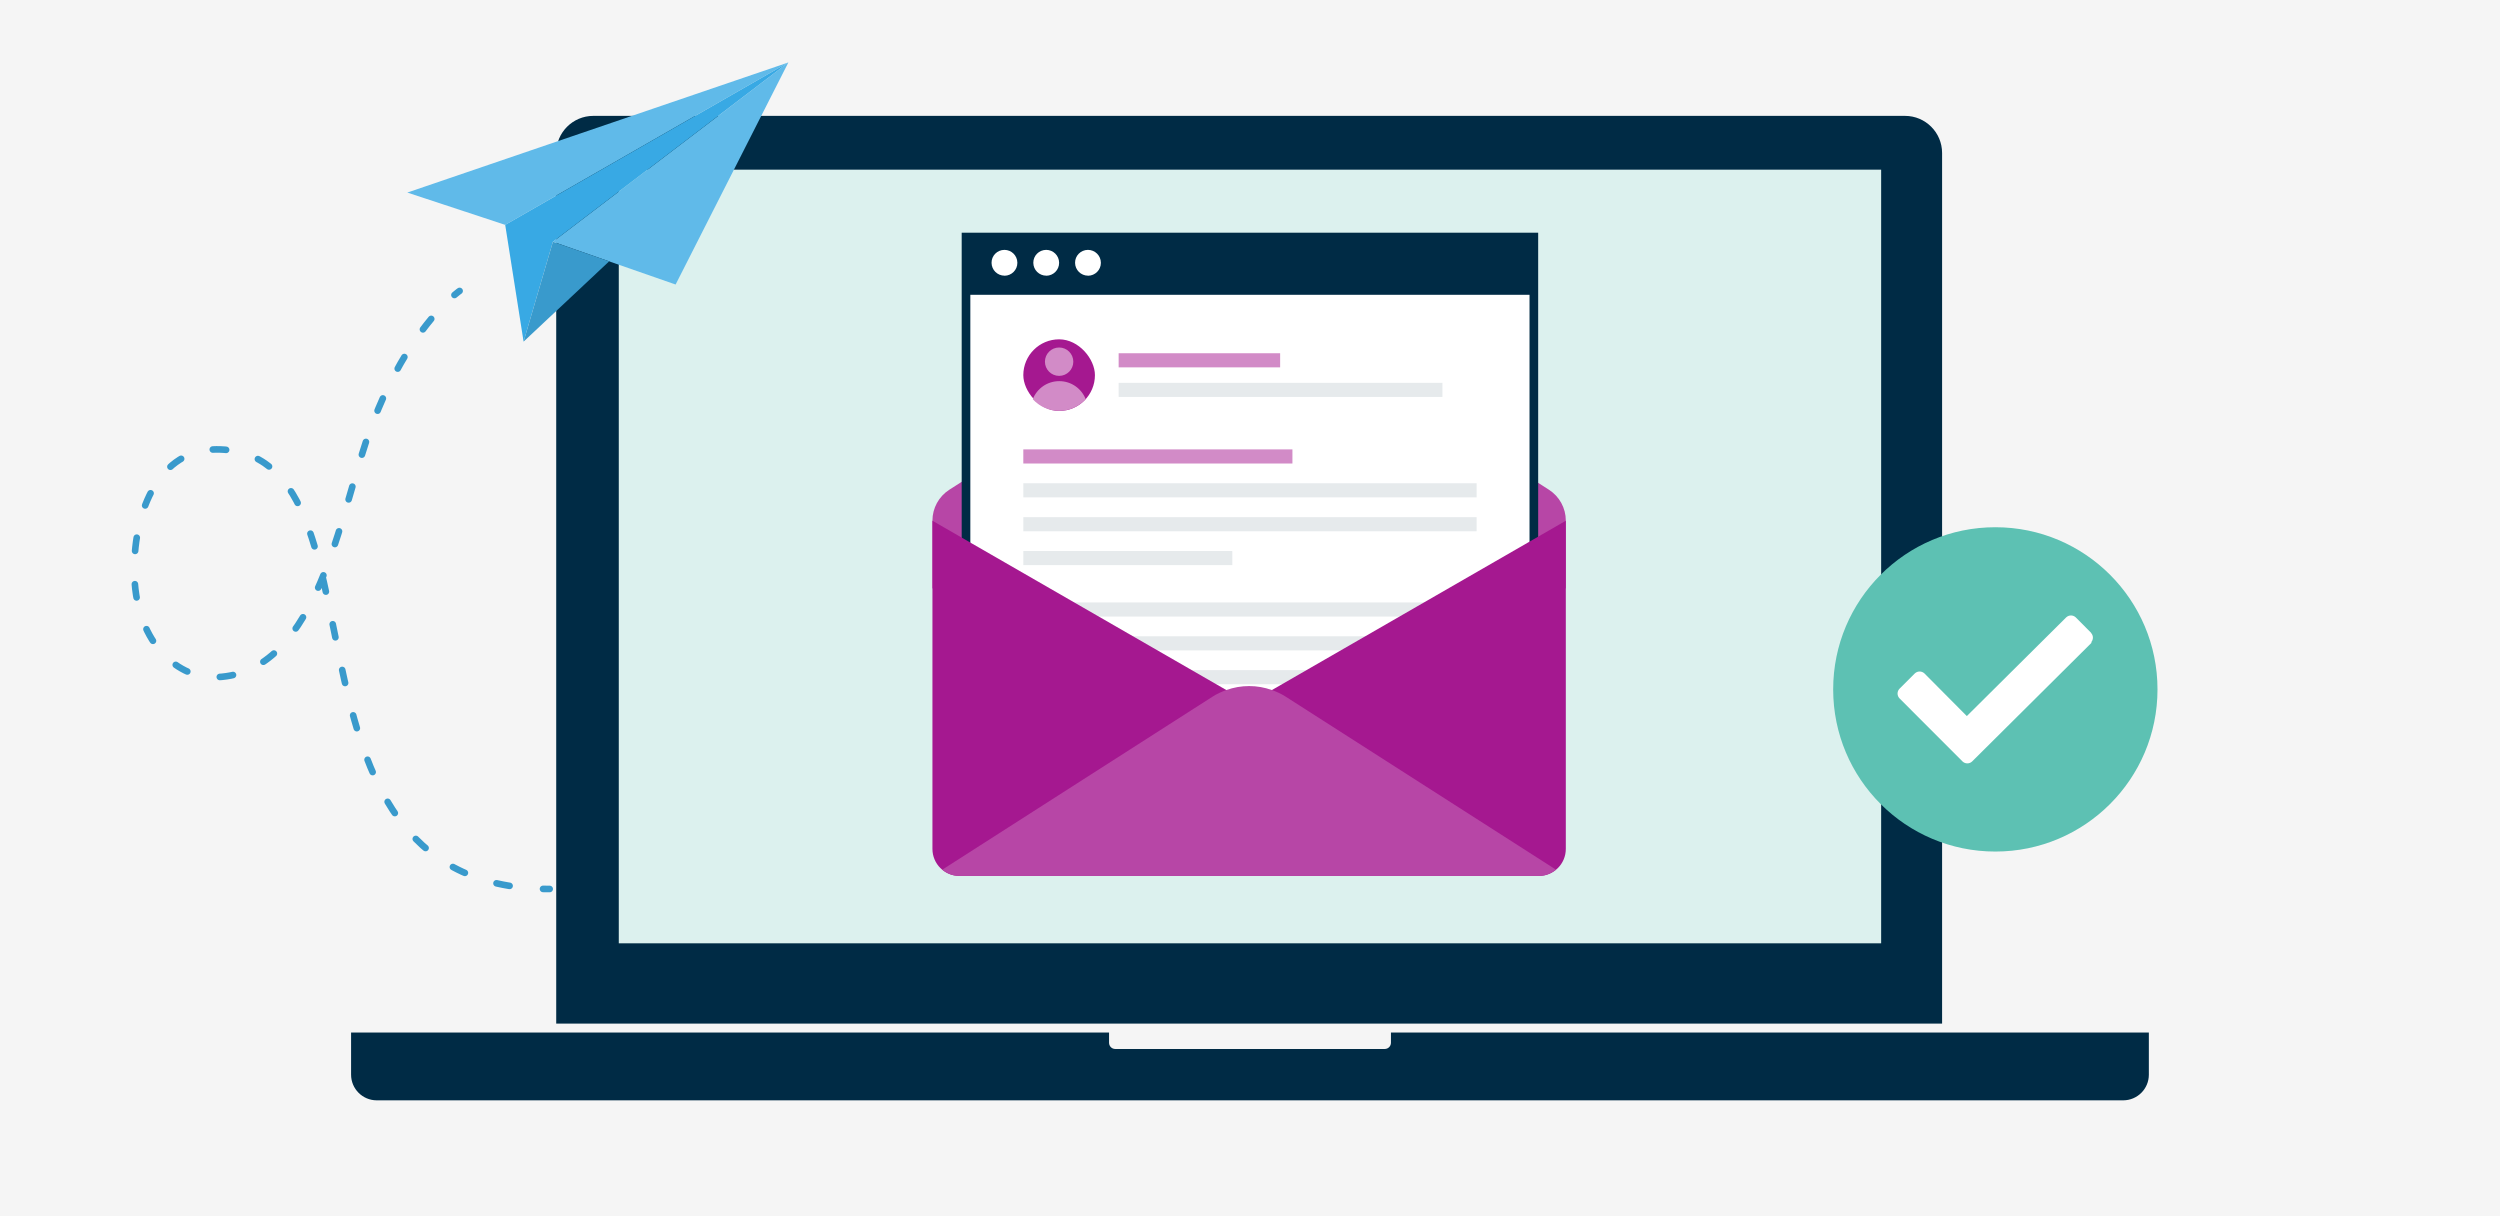 <?xml version="1.0" encoding="UTF-8"?>
<svg xmlns="http://www.w3.org/2000/svg" xmlns:xlink="http://www.w3.org/1999/xlink" viewBox="0 0 370 180">
  <defs>
    <style>
      .cls-1 {
        stroke-dasharray: 0 0 0 0 0 0 1.97 4.94 1.97 4.94 1.97 4.94;
      }

      .cls-1, .cls-2, .cls-3 {
        fill: none;
        stroke: #399acc;
        stroke-linecap: round;
        stroke-width: .98px;
      }

      .cls-1, .cls-2, .cls-3, .cls-4 {
        stroke-miterlimit: 10;
      }

      .cls-5 {
        opacity: .1;
      }

      .cls-5, .cls-6 {
        fill: #002b45;
      }

      .cls-7 {
        fill: #f5f5f5;
      }

      .cls-8, .cls-4 {
        fill: #fff;
      }

      .cls-9 {
        fill: #b746a6;
      }

      .cls-10 {
        fill: #dcf1ee;
      }

      .cls-11 {
        fill: #d28bc7;
      }

      .cls-12 {
        fill: #a51890;
      }

      .cls-13 {
        fill: #399acc;
      }

      .cls-14 {
        fill: #38a9e4;
      }

      .cls-15 {
        fill: #60bae9;
      }

      .cls-16 {
        fill: #5dc1b3;
      }

      .cls-17 {
        filter: url(#drop-shadow-20);
      }

      .cls-18 {
        filter: url(#drop-shadow-21);
      }

      .cls-3 {
        stroke-dasharray: 0 0 0 0 1.97 4.94 1.97 4.94;
      }

      .cls-4 {
        stroke: #002b45;
        stroke-width: 1.28px;
      }
    </style>
    <filter id="drop-shadow-20" filterUnits="userSpaceOnUse">
      <feOffset dx="3.6" dy="3.6"/>
      <feGaussianBlur result="blur" stdDeviation="3.6"/>
      <feFlood flood-color="#000" flood-opacity=".5"/>
      <feComposite in2="blur" operator="in"/>
      <feComposite in="SourceGraphic"/>
    </filter>
    <filter id="drop-shadow-21" filterUnits="userSpaceOnUse">
      <feOffset dx="0" dy="1.8"/>
      <feGaussianBlur result="blur-2" stdDeviation="2.4"/>
      <feFlood flood-color="#000" flood-opacity=".5"/>
      <feComposite in2="blur-2" operator="in"/>
      <feComposite in="SourceGraphic"/>
    </filter>
  </defs>
  <g id="Background_Copy" data-name="Background + Copy">
    <rect class="cls-7" x="0" width="370" height="180"/>
  </g>
  <g id="Artwork">
    <g>
      <g>
        <path class="cls-6" d="m87.81,17.15h194.13c3.03,0,5.49,2.46,5.49,5.49v128.85H82.32V22.64c0-3.03,2.46-5.49,5.49-5.49Z"/>
        <rect class="cls-10" x="91.58" y="25.11" width="186.83" height="114.5"/>
        <path class="cls-6" d="m205.86,152.82v1.51c0,.51-.41.92-.92.92h-39.88c-.51,0-.92-.41-.92-.92v-1.51H51.96v6.23c0,2.1,1.7,3.8,3.8,3.8h258.47c2.1,0,3.8-1.7,3.8-3.8v-6.23h-112.17Z"/>
      </g>
      <path class="cls-9" d="m138,77.05v10.03s93.74,0,93.74,0v-10.03c0-1.85-.94-3.57-2.5-4.57l-38.98-24.95c-3.29-2.1-7.5-2.1-10.78,0l-38.98,24.95c-1.56,1-2.5,2.72-2.5,4.57Z"/>
      <g>
        <rect class="cls-4" x="142.97" y="35.08" width="84.04" height="74"/>
        <path class="cls-6" d="m142.97,35.08v8.55h84.03v-8.55h-84.03Zm5.7,5.72c-1.05,0-1.91-.84-1.92-1.9s.84-1.91,1.9-1.92c1.05,0,1.91.84,1.92,1.9,0,0,0,.02,0,.03,0,1.04-.85,1.89-1.9,1.9Zm6.18,0c-1.05,0-1.91-.84-1.92-1.9s.84-1.91,1.9-1.92c1.05,0,1.91.84,1.92,1.9,0,0,0,.02,0,.03,0,1.04-.85,1.89-1.9,1.9Zm6.18,0c-1.05,0-1.91-.84-1.92-1.9s.84-1.91,1.9-1.92c1.05,0,1.91.84,1.92,1.9,0,0,0,.02,0,.03,0,1.04-.85,1.89-1.9,1.9Z"/>
      </g>
      <g>
        <g>
          <rect class="cls-12" x="151.45" y="50.22" width="10.6" height="10.6" rx="5.3" ry="5.3"/>
          <circle class="cls-11" cx="156.75" cy="53.53" r="2.1"/>
          <path class="cls-11" d="m156.76,56.41h0c-1.78,0-3.3,1.11-3.91,2.67.97,1.06,2.36,1.73,3.91,1.73s2.95-.67,3.92-1.74c-.62-1.56-2.13-2.66-3.91-2.66Z"/>
        </g>
        <rect class="cls-11" x="165.56" y="52.28" width="23.9" height="2.09"/>
        <rect class="cls-11" x="151.45" y="66.51" width="39.83" height="2.09"/>
        <rect class="cls-5" x="151.45" y="71.52" width="67.09" height="2.09"/>
        <rect class="cls-5" x="151.45" y="81.55" width="30.93" height="2.09"/>
        <rect class="cls-5" x="151.45" y="76.54" width="67.09" height="2.09"/>
        <rect class="cls-5" x="151.45" y="89.16" width="67.09" height="2.09"/>
        <rect class="cls-5" x="151.45" y="99.18" width="67.09" height="2.09"/>
        <rect class="cls-5" x="151.45" y="94.17" width="67.09" height="2.09"/>
        <rect class="cls-5" x="165.56" y="56.66" width="47.92" height="2.09"/>
      </g>
      <g>
        <path class="cls-12" d="m227.74,129.64h-85.74c-2.21,0-4-1.79-4-4v-48.57l46.87,27,46.87-27v48.57c0,2.21-1.79,4-4,4Z"/>
        <path class="cls-9" d="m190.26,103.09c-.64-.41-1.32-.71-2.01-.96-2.19-.79-4.57-.79-6.76,0-.69.25-1.37.55-2.01.96l-40.02,25.62c.69.57,1.57.93,2.54.93h85.74c.97,0,1.85-.36,2.54-.93l-40.02-25.62Z"/>
      </g>
    </g>
    <g>
      <path class="cls-2" d="m68.02,43.06s-.28.19-.76.6"/>
      <path class="cls-3" d="m63.82,47.2c-1.81,2.17-3.99,5.28-6.11,9.54"/>
      <path class="cls-1" d="m56.66,58.97c-.88,1.96-1.73,4.13-2.53,6.52-4.15,12.44-7.73,34.74-22.64,34.74-5.4,0-11.62-5.36-11.62-15.91,0-8.97,3.78-17.81,12.16-17.81,26.38,0,7.12,61.5,45.87,64.91"/>
      <path class="cls-2" d="m80.37,131.56c.32,0,.65.01.98.01"/>
    </g>
    <g class="cls-17">
      <polygon class="cls-15" points="113.08 5.64 96.39 38.51 78.23 32.18 113.08 5.64"/>
      <polygon class="cls-15" points="71.17 29.68 113.08 5.64 56.68 24.9 71.17 29.68"/>
      <polygon class="cls-14" points="113.08 5.64 71.17 29.68 73.89 46.96 78.23 32.18 113.08 5.64"/>
      <polygon class="cls-13" points="86.55 35.08 73.89 46.96 78.23 32.18 86.55 35.08"/>
    </g>
    <g class="cls-18">
      <circle class="cls-16" cx="295.31" cy="100.23" r="24"/>
      <path class="cls-8" d="m309.49,91.86l-2.28-2.29c-.39-.37-1.01-.38-1.41,0l-14.71,14.61-6.28-6.32c-.4-.37-1.01-.37-1.41,0l-2.28,2.28c-.37.39-.38,1.01,0,1.41l9.34,9.35c.39.37,1.01.38,1.41,0l17.73-17.62h-.13c.37-.4.38-1.01,0-1.41Z"/>
    </g>
  </g>
</svg>